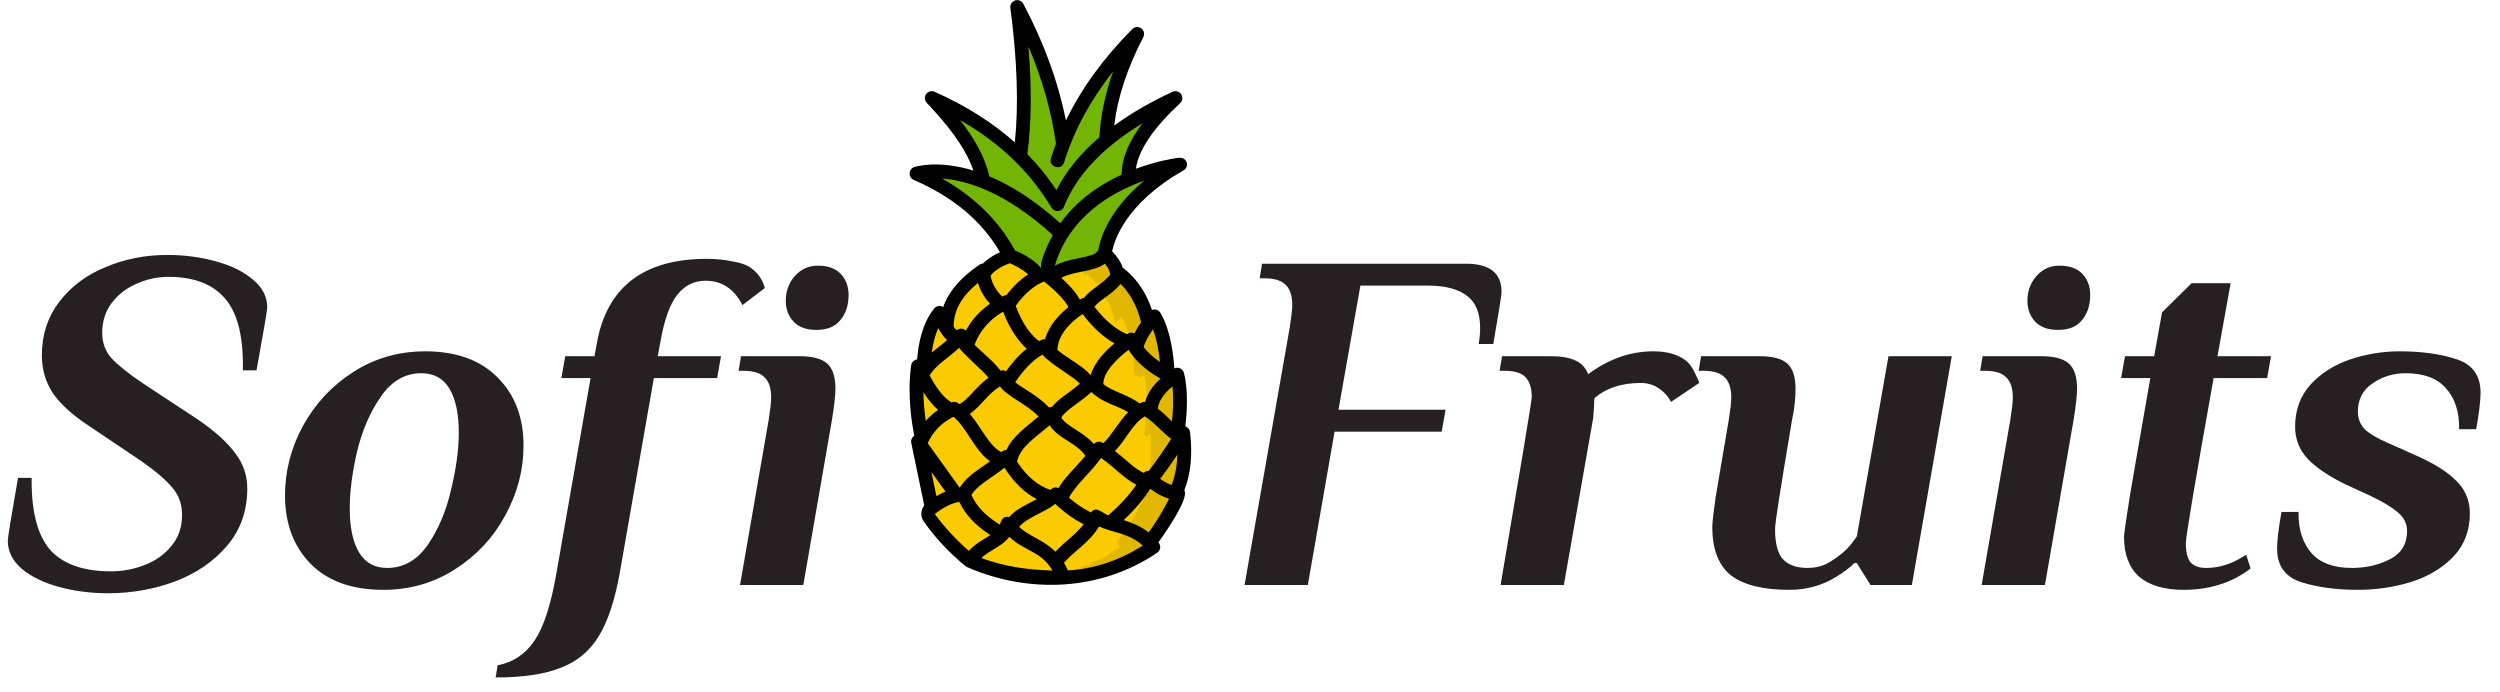 <?xml version="1.0" encoding="UTF-8"?> <svg xmlns="http://www.w3.org/2000/svg" width="1171" height="324" viewBox="0 0 1171 324" fill="none"><path d="M50.616 277.876C42.56 277.876 34.884 276.888 27.588 274.912C20.444 272.936 14.668 270.124 10.26 266.476C5.852 262.676 3.648 258.268 3.648 253.252C3.648 251.884 5.244 242.08 8.436 223.84H14.82V225.436C14.82 240.332 17.784 251.124 23.712 257.812C29.792 264.348 39.216 267.616 51.984 267.616C57.456 267.616 62.7 266.628 67.716 264.652C72.884 262.676 77.064 259.712 80.256 255.76C83.6 251.808 85.272 246.944 85.272 241.168C85.272 236.152 83.752 231.896 80.712 228.4C77.672 224.752 72.884 220.648 66.348 216.088L41.268 199.216C33.668 194.2 28.12 189.108 24.624 183.94C21.28 178.772 19.608 172.92 19.608 166.384C19.608 156.808 22.344 148.448 27.816 141.304C33.288 134.16 40.508 128.764 49.476 125.116C58.444 121.316 68.02 119.416 78.204 119.416C86.26 119.416 93.86 120.404 101.004 122.38C108.3 124.356 114.152 127.244 118.56 131.044C122.968 134.692 125.172 139.024 125.172 144.04C125.172 145.256 123.5 155.06 120.156 173.452H113.772V170.944C113.772 156.352 110.884 145.864 105.108 139.48C99.332 132.944 90.592 129.676 78.888 129.676C73.72 129.676 68.78 130.74 64.068 132.868C59.356 134.844 55.48 137.808 52.44 141.76C49.4 145.712 47.88 150.424 47.88 155.896C47.88 160.608 49.324 164.56 52.212 167.752C55.1 170.944 60.04 174.896 67.032 179.608L92.34 196.252C100.548 201.876 106.476 207.196 110.124 212.212C113.924 217.076 115.824 222.624 115.824 228.856C115.824 239.344 112.632 248.312 106.248 255.76C100.016 263.056 91.884 268.604 81.852 272.404C71.972 276.052 61.56 277.876 50.616 277.876ZM179.555 276.28C164.963 276.28 153.639 272.252 145.583 264.196C137.527 255.988 133.499 245.272 133.499 232.048C133.499 220.648 136.311 209.78 141.935 199.444C147.711 188.956 155.615 180.52 165.647 174.136C175.679 167.752 186.851 164.56 199.163 164.56C213.755 164.56 225.079 168.664 233.135 176.872C241.191 184.928 245.219 195.568 245.219 208.792C245.219 220.192 242.331 231.136 236.555 241.624C230.931 251.96 223.103 260.32 213.071 266.704C203.039 273.088 191.867 276.28 179.555 276.28ZM181.379 266.02C188.979 266.02 195.287 262.448 200.303 255.304C205.319 248.008 208.967 239.42 211.247 229.54C213.679 219.508 214.895 210.54 214.895 202.636C214.895 193.82 213.451 186.98 210.563 182.116C207.675 177.252 203.267 174.82 197.339 174.82C189.739 174.82 183.431 178.468 178.415 185.764C173.399 192.908 169.675 201.496 167.243 211.528C164.963 221.408 163.823 230.3 163.823 238.204C163.823 247.02 165.267 253.86 168.155 258.724C171.043 263.588 175.451 266.02 181.379 266.02ZM233.075 311.62C240.371 310.252 246.147 306.376 250.403 299.992C254.659 293.76 258.079 283.196 260.663 268.3L276.623 177.1H262.943L264.767 166.84H278.447L279.587 160.684C281.867 147.764 287.263 137.96 295.775 131.272C304.439 124.584 316.219 121.24 331.115 121.24C335.219 121.24 339.095 121.62 342.743 122.38C346.543 122.988 349.355 123.9 351.179 125.116C354.827 127.548 357.183 130.816 358.247 134.92L347.759 142.9C345.935 139.252 343.579 136.44 340.691 134.464C337.803 132.488 334.383 131.5 330.431 131.5C325.111 131.5 320.703 133.704 317.207 138.112C313.711 142.52 311.051 150.044 309.227 160.684L308.087 166.84H337.727L335.903 177.1H306.263L290.303 268.3C288.023 281.068 284.755 290.948 280.499 297.94C276.243 304.932 270.315 309.872 262.715 312.76C255.115 315.8 244.931 317.32 232.163 317.32L233.075 311.62ZM382.425 154.528C377.713 154.528 374.141 153.236 371.709 150.652C369.277 148.068 368.061 144.8 368.061 140.848C368.061 136.44 369.429 132.64 372.165 129.448C375.053 126.104 378.701 124.432 383.109 124.432C387.821 124.432 391.393 125.724 393.825 128.308C396.257 130.892 397.473 134.16 397.473 138.112C397.473 142.976 396.181 146.928 393.597 149.968C391.165 153.008 387.441 154.528 382.425 154.528ZM360.081 196.48C360.841 191.616 361.221 188.196 361.221 186.22C361.221 181.964 360.233 178.848 358.257 176.872C356.281 174.744 352.937 173.68 348.225 173.68H345.945L347.085 166.84H374.445C380.525 166.84 384.857 167.98 387.441 170.26C390.025 172.54 391.317 176.492 391.317 182.116C391.317 185.004 390.785 189.792 389.721 196.48L376.269 274H346.629L360.081 196.48ZM604.152 153.16C604.912 148.296 605.292 144.876 605.292 142.9C605.292 138.644 604.304 135.528 602.328 133.552C600.352 131.424 597.008 130.36 592.296 130.36H590.016L591.156 123.52H686.688C697.784 123.52 703.332 127.928 703.332 136.744C703.332 138.112 702.04 146.244 699.456 161.14H692.616C693.072 158.404 693.3 155.896 693.3 153.616C693.3 146.624 691.248 141.608 687.144 138.568C683.04 135.376 676.96 133.78 668.904 133.78H637.212L626.952 191.92H677.112L675.288 202.18H625.128L612.588 274H582.948L604.152 153.16ZM789.97 169.12C791.642 170.64 793.01 172.616 794.074 175.048C795.29 177.48 795.898 178.924 795.898 179.38L782.674 188.272C782.066 186.904 781.002 185.46 779.482 183.94C776.442 180.9 772.794 179.38 768.538 179.38C759.57 179.38 752.35 181.736 746.878 186.448C746.726 187.208 746.65 188.348 746.65 189.868C746.65 190.628 746.574 191.768 746.422 193.288C746.422 194.808 746.27 196.176 745.966 197.392L732.514 274H702.874C709.106 237.216 712.602 216.544 713.362 211.984C716.098 195.568 717.466 186.904 717.466 185.992C717.466 181.736 716.478 178.62 714.502 176.644C712.678 174.668 709.41 173.68 704.698 173.68H702.418L703.558 166.84H726.13C731.298 166.84 735.25 167.524 737.986 168.892C740.722 170.108 742.698 172.236 743.914 175.276C753.49 168.132 763.674 164.56 774.466 164.56C781.002 164.56 786.17 166.08 789.97 169.12ZM838.06 276.28C825.748 276.28 816.628 274 810.7 269.44C804.924 264.728 802.036 257.204 802.036 246.868C802.036 244.74 802.568 240.028 803.632 232.732C804.848 225.436 806.9 213.352 809.788 196.48C810.548 191.616 810.928 188.196 810.928 186.22C810.928 181.964 809.94 178.848 807.964 176.872C805.988 174.744 802.644 173.68 797.932 173.68H795.652L796.792 166.84H824.152C830.232 166.84 834.564 167.98 837.148 170.26C839.732 172.54 841.024 176.492 841.024 182.116C841.024 186.828 840.492 191.616 839.428 196.48C836.54 213.656 834.488 226.12 833.272 233.872C832.056 241.472 831.448 246.184 831.448 248.008C831.448 254.544 832.664 259.18 835.096 261.916C837.68 264.652 841.556 266.02 846.724 266.02C849.916 266.02 852.804 265.412 855.388 264.196C857.972 262.828 860.632 261.004 863.368 258.724C865.648 256.748 867.776 254.24 869.752 251.2L884.572 166.84H914.212L895.516 274H876.136L869.752 263.74H868.612C866.484 265.868 863.672 267.996 860.176 270.124C853.64 274.228 846.268 276.28 838.06 276.28ZM964.004 154.528C959.292 154.528 955.72 153.236 953.288 150.652C950.856 148.068 949.64 144.8 949.64 140.848C949.64 136.44 951.008 132.64 953.744 129.448C956.632 126.104 960.28 124.432 964.688 124.432C969.4 124.432 972.972 125.724 975.404 128.308C977.836 130.892 979.052 134.16 979.052 138.112C979.052 142.976 977.76 146.928 975.176 149.968C972.744 153.008 969.02 154.528 964.004 154.528ZM941.66 196.48C942.42 191.616 942.8 188.196 942.8 186.22C942.8 181.964 941.812 178.848 939.836 176.872C937.86 174.744 934.516 173.68 929.804 173.68H927.524L928.664 166.84H956.024C962.104 166.84 966.436 167.98 969.02 170.26C971.604 172.54 972.896 176.492 972.896 182.116C972.896 185.004 972.364 189.792 971.3 196.48L957.848 274H928.208L941.66 196.48ZM1022.94 276.28C1013.82 276.28 1006.83 274.228 1001.96 270.124C997.25 265.868 994.894 259.636 994.894 251.428C994.894 250.212 995.73 244.284 997.402 233.644C999.226 222.852 1002.49 204.004 1007.21 177.1H993.526L995.35 166.84H1009.03L1012.68 146.32L1026.59 132.64H1044.83L1038.67 166.84H1063.75L1061.93 177.1H1036.85C1028.18 225.588 1023.85 251.352 1023.85 254.392C1023.85 258.648 1024.61 261.688 1026.13 263.512C1027.8 265.184 1030.16 266.02 1033.2 266.02C1037.76 266.02 1042.17 265.032 1046.42 263.056C1047.79 262.448 1049.69 261.384 1052.12 259.864L1054.17 266.248C1052.35 267.768 1049.69 269.44 1046.19 271.264C1039.2 274.608 1031.45 276.28 1022.94 276.28ZM1104.44 276.28C1094.26 276.28 1085.36 275.064 1077.76 272.632C1070.32 270.2 1066.59 264.956 1066.59 256.9C1066.59 253.1 1067.28 247.4 1068.64 239.8H1076.62V240.484C1076.62 248.236 1078.68 254.468 1082.78 259.18C1086.88 263.74 1093.19 266.02 1101.7 266.02C1108.24 266.02 1114.17 264.652 1119.49 261.916C1124.81 259.18 1127.47 254.772 1127.47 248.692C1127.47 245.196 1125.95 242.232 1122.91 239.8C1120.02 237.368 1115.69 234.784 1109.91 232.048L1098.97 227.032C1091.06 223.232 1085.06 219.204 1080.96 214.948C1077 210.692 1075.03 205.676 1075.03 199.9C1075.03 192.148 1077.38 185.612 1082.1 180.292C1086.96 174.972 1093.12 171.02 1100.56 168.436C1108.16 165.852 1115.99 164.56 1124.05 164.56C1134.23 164.56 1143.05 165.776 1150.5 168.208C1158.1 170.64 1161.9 175.884 1161.9 183.94C1161.9 187.74 1161.21 193.44 1159.84 201.04H1151.86V200.356C1151.86 192.604 1149.81 186.448 1145.71 181.888C1141.6 177.176 1135.3 174.82 1126.78 174.82C1121.01 174.82 1115.84 176.416 1111.28 179.608C1106.72 182.648 1104.44 187.056 1104.44 192.832C1104.44 196.024 1105.5 198.76 1107.63 201.04C1109.91 203.168 1113.33 205.22 1117.89 207.196L1130.66 212.896C1139.78 216.848 1146.39 220.952 1150.5 225.208C1154.75 229.312 1156.88 234.404 1156.88 240.484C1156.88 248.54 1154.3 255.304 1149.13 260.776C1143.96 266.096 1137.35 270.048 1129.29 272.632C1121.24 275.064 1112.95 276.28 1104.44 276.28Z" fill="#262022"></path><path d="M552.744 77.06C518.948 96.213 517.501 118.762 517.501 118.762L492.001 145.32L473.127 119.876C463.884 102.115 448.741 89.754 429.254 81.292C429.254 81.292 441.28 77.339 460.655 84.966C458.15 71.326 448.295 58.52 436.436 45.937C452.248 52.953 466.223 61.861 477.804 73.33C480.81 52.395 479.752 28.622 476.468 3.289C487.213 23.61 494.841 44.879 497.958 67.539C505.419 48.164 517.445 31.238 532.644 15.927C524.07 32.463 518.781 49.055 518.002 65.869C526.798 58.464 537.767 51.895 550.573 45.937C537.266 58.408 527.634 70.991 528.581 83.964C541.609 78.341 552.744 77.06 552.744 77.06Z" fill="#72B505"></path><path d="M538.491 254.165C538.045 253.664 537.544 253.219 537.043 252.829C538.157 253.775 539.215 254.889 540.217 256.225C527.3 264.966 513.325 270.144 497.958 270.534V270.478C482.146 270.701 467.503 268.418 454.419 262.739C454.698 262.183 455.031 261.681 455.366 261.236C454.976 261.681 454.642 262.183 454.364 262.739C446.847 256.615 440.445 249.767 435.267 242.25C434.376 240.97 434.654 239.132 435.879 238.186C436.046 238.019 436.269 237.907 436.436 237.796L429.978 206.784L430.757 207.842C431.091 206.951 431.481 206.117 431.871 205.337C431.871 205.337 427.64 188.634 429.978 171.541C429.978 171.541 430.646 173.267 431.815 175.717C432.093 175.105 432.372 174.548 432.65 174.047C432.595 172.488 432.316 155.952 440.111 146.542C440.111 146.542 441.224 150.607 443.396 154.059C442.95 142.478 450.021 133.848 460.599 126.666C460.599 127.168 460.599 127.724 460.655 128.225C460.655 128.225 463.55 122.824 473.126 119.873C473.126 119.873 483.315 123.659 486.488 129.45C487.491 128.949 488.548 128.559 489.662 128.225C489.662 128.225 490.552 128.892 491.944 130.062C499.238 122.323 513.658 125.663 517.5 118.76C521.285 122.267 523.401 125.775 523.346 129.561C523.624 129.116 523.958 128.725 524.237 128.225C524.237 128.225 534.704 135.184 537.989 151.664C539.548 149.548 540.773 148.156 540.773 148.156C546.674 158.011 546.953 175.438 546.953 175.438C548.511 176.274 549.514 176.663 549.514 176.663C550.683 175.883 551.407 175.438 551.407 175.438C554.358 186.629 551.407 203.555 551.407 203.555C551.908 203.944 552.465 204.223 553.022 204.557H553.077C553.411 203.945 553.802 203.332 554.191 202.72C555.416 213.243 554.581 222.931 550.572 231.115C551.073 231.337 551.63 231.449 552.186 231.56C548.401 239.634 543.947 247.206 538.491 254.165Z" fill="#FACB00"></path><path opacity="0.1" d="M538.491 254.166C538.045 253.665 537.544 253.22 537.043 252.83C538.157 253.776 539.215 254.89 540.216 256.226C527.299 264.967 513.325 270.145 497.958 270.535V270.48C494.394 270.535 490.887 270.48 487.435 270.201C500.853 268.976 513.213 264.021 524.682 256.227C523.68 254.89 522.623 253.777 521.509 252.831C522.01 253.22 522.511 253.666 522.957 254.167C528.413 247.207 532.867 239.635 536.653 231.562C536.096 231.451 535.539 231.339 535.038 231.117C539.047 222.933 539.882 213.245 538.657 202.722C538.267 203.335 537.877 203.947 537.543 204.56H537.488C536.931 204.226 536.374 203.947 535.873 203.557C535.873 203.557 538.824 186.632 535.873 175.441C535.873 175.441 535.149 175.886 533.98 176.666C533.98 176.666 532.978 176.276 531.419 175.441C531.419 175.441 531.141 158.014 525.239 148.159C525.239 148.159 524.014 149.551 522.455 151.666C519.17 135.186 508.703 128.227 508.703 128.227C508.424 128.728 508.09 129.118 507.812 129.563C507.868 127.67 507.311 125.833 506.309 124.051C511.208 123.049 515.662 122.158 517.5 118.762C521.286 122.269 523.402 125.777 523.346 129.563C523.624 129.118 523.958 128.727 524.237 128.226C524.237 128.226 534.704 135.186 537.989 151.666C539.548 149.55 540.773 148.158 540.773 148.158C546.675 158.013 546.953 175.44 546.953 175.44C548.512 176.275 549.514 176.665 549.514 176.665C550.684 175.885 551.408 175.44 551.408 175.44C554.358 186.631 551.408 203.557 551.408 203.557C551.909 203.946 552.465 204.225 553.022 204.559H553.078C553.412 203.947 553.802 203.334 554.192 202.722C555.416 213.245 554.581 222.933 550.572 231.117C551.073 231.339 551.63 231.451 552.187 231.562C548.401 239.635 543.947 247.207 538.491 254.166Z" fill="black"></path><path d="M458.776 123.977C449.867 130.045 444.288 136.631 441.771 143.886C441.454 143.686 441.159 143.446 440.781 143.365C439.577 143.1 438.377 143.534 437.611 144.464C431.761 151.544 430.062 161.896 429.587 168.359C428.139 168.545 426.988 169.667 426.789 171.114C424.837 185.293 427.211 198.998 428.284 204.091C427.167 204.803 426.549 206.107 426.827 207.437L432.923 236.752C431.295 238.84 431.033 241.821 432.59 244.075C437.885 251.732 444.527 258.863 452.336 265.261C452.676 265.538 453.069 265.715 453.479 265.836C482.063 278.185 515.635 276.847 542.034 258.901C542.766 258.404 543.263 257.625 543.406 256.75C543.595 255.599 543.205 254.832 542.587 254.036C544.735 251.156 557.406 233.161 554.71 229.671C557.777 222.019 558.665 213.047 557.402 202.352C557.253 201.108 556.386 200.105 555.22 199.706C555.921 193.725 556.709 182.873 554.548 174.641C554.291 173.673 553.605 172.878 552.683 172.486C551.842 172.132 550.9 172.19 550.069 172.577C549.718 167.045 548.407 154.643 543.536 146.523C543.005 145.639 542.087 145.062 541.06 144.965C540.555 144.917 540.052 144.994 539.588 145.175C535.133 131.751 526.465 125.821 526.05 125.543C526.008 125.515 525.955 125.514 525.911 125.487C525.097 122.861 523.424 120.276 520.919 117.688C521.869 112.93 527.11 95.341 554.215 79.896C554.281 79.859 554.317 79.795 554.379 79.754C554.603 79.619 554.85 79.509 555.027 79.332C556.29 78.069 556.29 76.024 555.027 74.761C554.424 74.157 553.639 73.945 552.848 73.918C552.599 73.9 552.356 73.874 552.106 73.915C552.05 73.927 551.993 73.9 551.937 73.915C550.129 74.148 542.023 75.346 532.051 79.047C533.364 70.147 540.033 60.24 552.784 48.292C553.941 47.211 554.143 45.442 553.255 44.125C552.362 42.807 550.645 42.331 549.214 43.001C538.79 47.834 529.693 53.122 521.888 58.823C523.522 45.496 527.992 31.874 535.529 17.395C536.265 15.977 535.858 14.234 534.57 13.291C533.277 12.353 531.497 12.495 530.369 13.624C516.739 27.354 506.503 41.492 499.295 56.436C495.628 38.231 489.08 20.246 479.325 1.778C478.597 0.398 476.981 -0.255 475.486 0.208C473.996 0.684 473.057 2.157 473.259 3.706C476.485 28.49 477.161 49.16 475.346 66.694C464.86 57.388 452.431 49.498 437.749 42.98C436.334 42.348 434.688 42.807 433.796 44.065C432.907 45.32 433.026 47.029 434.082 48.153C442.823 57.427 451.953 68.265 455.944 79.883C439.357 74.815 428.998 78.002 428.282 78.242C427.006 78.659 426.122 79.82 426.063 81.163C426 82.501 426.775 83.739 428.004 84.274C446.63 92.37 459.847 103.51 468.418 118.164C464.603 119.827 462.071 121.788 460.409 123.433C459.836 123.466 459.269 123.642 458.776 123.977ZM458.098 132.526C459.292 136.746 461.692 140.055 463.709 142.278C457.932 146.335 454.451 151.058 452.42 154.849C452.009 154.454 451.502 154.157 450.925 154.019C449.959 153.805 448.944 154.057 448.171 154.673C447.657 154.238 447.152 153.709 446.674 153.053C446.666 145.494 450.308 138.864 458.098 132.526ZM517.539 123.48C519.025 125.288 519.837 127.014 520.041 128.646C516.431 133.152 511.185 135.16 507.666 139.577C506.932 139.652 506.515 139.907 505.789 140.315C503.879 136.708 500.332 133.03 497.117 130.161C503.136 126.847 512.247 127.453 517.539 123.48ZM535.287 255.582C523.954 262.668 512.422 266.486 500.192 267.205C500.011 266.762 499.039 264.665 498.377 263.56C502.944 258.231 510.365 254.111 514.815 246.562C521.057 249.594 529.027 249.676 535.287 255.582ZM472.763 251.454C480.134 258.393 487.749 258.134 492.968 267.241C480.403 266.962 469.42 265.023 459.64 261.355C463.602 257.671 469.537 255.815 472.763 251.454ZM438.621 232.402L436.264 221.058L442.868 230.256C441.872 230.717 440.633 231.207 438.621 232.402ZM469.863 145.979C471.555 150.531 475.093 158.151 480.924 163.337C476.726 166.675 473.359 170.871 471.21 173.93C470.576 173.553 469.918 173.255 468.678 173.626C464.265 168.073 460.217 165.377 456.514 161.512C457.556 158.437 460.823 151.234 469.863 145.979ZM488.326 166.108C492.47 171.023 502.52 176.021 505.808 179.725C501.385 183.585 495.756 186.775 492.77 190.567C492.294 190.564 491.835 190.69 491.408 190.893C485.948 185.106 479.508 182.252 475.539 179.067C478.668 174.311 483.312 168.813 488.326 166.108ZM549.147 181.014C549.795 186.687 549.411 193.011 548.959 197.42C546.798 195.391 544.732 193.254 542.292 191.384C542.809 187.08 546.279 183.374 549.147 181.014ZM535.767 221.498C531.392 219.577 527.479 215.303 522.25 211.262C527.496 205.957 530.165 198.696 536.174 195.061C539.727 196.944 544.377 202.485 548.599 205.539C545.167 210.896 541.684 215.866 538.072 220.582C537.489 220.569 536.864 220.409 535.767 221.498ZM495.767 228.628C493.719 227.612 492.398 229.243 491.966 229.459C486.098 227.482 480.869 223.071 476.381 216.256C477.715 209.402 485.22 204.718 491.647 199.212C495.968 205.754 503.955 207.097 508.382 213.505C504.02 218.838 499.034 223.162 495.767 228.628ZM454.284 193.873C459.594 190.132 462.382 184.734 468.352 180.988C472.293 186.099 480.7 189.085 486.497 195.084C480.847 199.799 474.332 204.353 471.339 210.85C470.454 210.809 470.366 210.876 468.937 211.756C463.122 208.648 459.956 200.568 454.284 193.873ZM516.786 207.55C514.928 206.456 513.407 206.831 512.378 207.998C507.433 202.236 500.013 200.02 497.122 195.702C498.636 192.348 506.003 188.49 511.191 183.607C516.763 188.963 523.124 189.769 528.442 193.082C524.11 197.371 520.129 204.721 516.786 207.55ZM449.267 162.909C451.452 166.102 459.983 173.239 463.03 176.877C456.638 181.627 453.328 187.412 449.381 189.296C449.145 189.128 448.95 188.919 448.706 188.759C447.797 188.155 446.644 188.072 445.641 188.5C441.481 186.039 437.85 180.47 435.474 175.833C438.297 170.894 444.157 167.743 449.267 162.909ZM432.526 183.729C434.396 186.673 436.706 189.667 439.393 191.99C437.229 193.489 435.321 195.208 433.634 197.11C433.101 193.492 432.599 188.871 432.526 183.729ZM446.573 195.208C453.086 200.581 456.127 210.586 463.709 216.08C462.59 216.891 461.463 217.694 460.345 218.457C456.074 221.374 452.1 224.239 449.543 228.467L434.523 207.547C437.032 202.165 440.944 198.06 446.573 195.208ZM463.991 223.798C466.049 222.392 468.289 220.86 470.482 219.063C474.838 225.909 479.917 230.834 485.647 233.811C481.092 236.219 476.066 238.369 472.665 242.201C469.978 241.48 469.013 243.429 468.349 245.755C461.775 241.774 457.321 237.104 455.028 231.844C456.881 228.755 460.159 226.414 463.991 223.798ZM477.349 246.81C481 242.417 488.963 240.17 494.303 236.035C498.537 240.056 503.091 243.247 507.586 245.59C503.736 250.545 498.733 253.681 494.362 258.399C488.462 252.605 482.389 251.474 477.349 246.81ZM519.146 241.391C516.083 240.221 513.422 236.797 510.988 240.04C507.397 238.21 503.979 235.963 500.717 233.13C503.71 227.262 511.41 220.716 515.75 214.525C521.77 218.601 526.393 224.107 532.275 227.029C529.147 231.667 524.847 236.349 519.146 241.391ZM543.414 224.277C546.162 220.672 548.835 216.931 551.471 212.989C551.319 218.298 550.415 222.999 548.753 227.188C546.76 226.431 544.999 225.462 543.414 224.277ZM536.326 188.301C534.821 188.165 534.351 188.771 533.888 189.017C528.423 184.889 521.115 183.423 516.808 179.93C516.635 174.203 523.735 167.541 528.652 163.853C532.436 170.277 539.058 174.794 543.572 177.315C540.652 180.003 537.574 183.756 536.326 188.301ZM510.866 175.702C506.972 171.141 500.143 168.065 495.28 163.866C495.579 155.803 503.122 149.719 507.104 147.095C511.704 153.239 516.627 157.771 522.002 160.837C517.708 164.401 512.585 169.705 510.866 175.702ZM489.05 131.848C494.56 136.173 499.302 141.232 500.448 143.911C496.344 147.126 491.39 152.212 489.513 158.86C488.595 158.829 488.025 159.111 486.679 159.731C480.811 155.526 477.281 147.469 475.761 143.255C477.568 140.667 482.429 134.432 489.05 131.848ZM439.488 153.691C440.516 155.657 441.89 157.699 443.623 159.286C441.093 161.504 438.846 163.102 436.429 165.129C436.914 161.556 437.813 157.415 439.488 153.691ZM437.851 240.746C441.191 238.174 445.216 235.764 449.334 235.046C452.094 240.999 456.986 246.225 463.93 250.635C460.966 252.525 456.71 254.705 453.788 258.021C447.587 252.607 442.245 246.727 437.851 240.746ZM538.043 249.383C534.725 246.746 530.405 244.867 526.332 243.608C531.695 238.56 535.753 233.762 538.771 228.904C541.329 230.963 544.505 232.614 547.59 233.661C544.643 239.47 541.49 244.66 538.043 249.383ZM543.321 169.547C540.593 167.697 537.814 165.346 535.688 162.601C536.231 160.216 538.067 157.04 540.068 154.255C541.956 159.301 542.875 165.231 543.321 169.547ZM534.48 150.981C533.383 152.536 532.27 154.309 531.303 156.182C529.956 155.535 529.081 155.748 527.839 156.54C522.359 154.079 517.348 149.861 512.634 143.682C515.256 140.306 520.707 138.06 524.879 132.993C527.73 135.799 532.3 141.586 534.48 150.981ZM514.411 117.254L513.03 118.688C509.199 120.919 500.533 120.936 494.092 124.442C500.939 101.136 521.187 89.854 535.963 84.599C518.569 99.016 515.083 113.021 514.411 117.254ZM494.625 67.324C493.782 69.579 492.968 71.842 492.253 74.138C490.979 78.231 497.154 80.154 498.424 76.057C503.096 61.055 510.673 46.966 521.42 33.374C517.633 43.928 515.515 54.171 514.912 64.333C506.068 71.903 499.365 80.142 494.846 89.011C490.813 82.994 486.299 77.375 481.205 72.2C483.145 57.675 483.329 41.059 481.713 21.764C488.212 37.013 492.451 52.054 494.625 67.324ZM449.692 56.235C468.343 66.902 482.449 80.439 492.568 97.319C493.901 99.538 497.348 99.372 498.344 96.852C504.228 82.081 516.591 68.96 535.193 57.712C529.601 64.992 525.471 73.144 525.336 81.829C515.339 86.427 504.545 93.583 496.65 104.584C484.306 93.42 473.069 86.636 463.425 82.6C461.266 73.123 455.982 64.272 449.692 56.235ZM441.252 83.625C452.184 84.4 470.588 89.477 493.117 110.127C491.679 112.693 486.736 122.697 487.727 125.475C487.695 125.486 487.663 125.497 487.63 125.508C483.959 121.181 477.918 118.34 475.382 117.276C467.921 103.477 456.492 92.184 441.252 83.625ZM473.024 123.295C475.285 124.263 479.036 126.177 481.576 128.512C476.933 131.55 473.449 135.533 471.424 138.215C471.079 138.25 470.73 138.284 470.406 138.432C470.064 138.588 469.763 138.762 469.432 138.923C467.614 137.158 464.673 133.634 464.002 129.041C465.036 127.764 467.665 125.157 473.024 123.295Z" fill="black"></path></svg> 